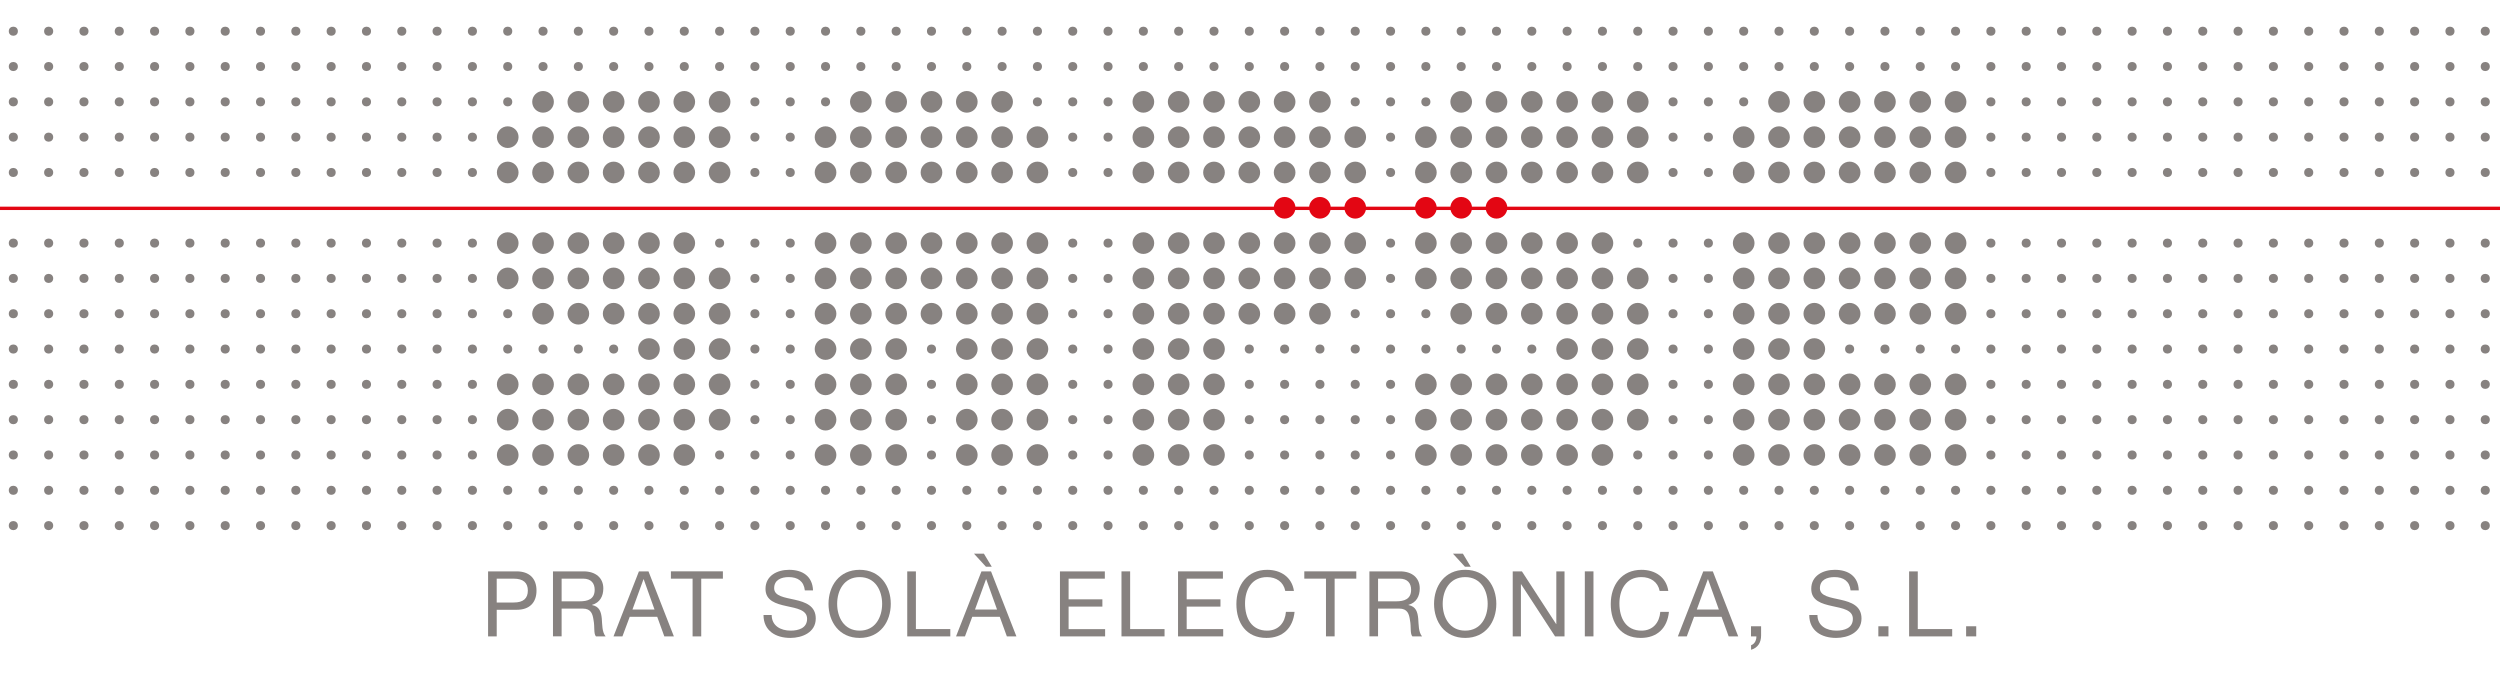 <?xml version="1.0" encoding="utf-8"?>
<!-- Generator: Adobe Illustrator 24.0.2, SVG Export Plug-In . SVG Version: 6.00 Build 0)  -->
<svg version="1.1" id="Capa_1" xmlns="http://www.w3.org/2000/svg" xmlns:xlink="http://www.w3.org/1999/xlink" x="0px" y="0px"
	 viewBox="0 0 1700.79 461.85" style="enable-background:new 0 0 1700.79 461.85;" xml:space="preserve">
<style type="text/css">
	.st0{fill:#878280;}
	.st1{fill:#E30613;}
	.st2{fill:none;stroke:#E30613;stroke-width:2.291;stroke-miterlimit:10;}
</style>
<circle class="st0" cx="9.07" cy="21.24" r="3.09"/>
<circle class="st0" cx="33.1" cy="21.24" r="3.09"/>
<circle class="st0" cx="57.12" cy="21.24" r="3.09"/>
<circle class="st0" cx="81.15" cy="21.24" r="3.09"/>
<circle class="st0" cx="105.17" cy="21.24" r="3.09"/>
<circle class="st0" cx="129.19" cy="21.24" r="3.09"/>
<circle class="st0" cx="153.22" cy="21.24" r="3.09"/>
<circle class="st0" cx="177.24" cy="21.24" r="3.09"/>
<circle class="st0" cx="201.27" cy="21.24" r="3.09"/>
<circle class="st0" cx="225.29" cy="21.24" r="3.09"/>
<circle class="st0" cx="249.32" cy="21.24" r="3.09"/>
<circle class="st0" cx="273.34" cy="21.24" r="3.09"/>
<circle class="st0" cx="297.36" cy="21.24" r="3.09"/>
<circle class="st0" cx="321.39" cy="21.24" r="3.09"/>
<circle class="st0" cx="345.41" cy="21.24" r="3.09"/>
<circle class="st0" cx="369.44" cy="21.24" r="3.09"/>
<circle class="st0" cx="393.46" cy="21.24" r="3.09"/>
<circle class="st0" cx="417.48" cy="21.24" r="3.09"/>
<circle class="st0" cx="441.51" cy="21.24" r="3.09"/>
<circle class="st0" cx="465.53" cy="21.24" r="3.09"/>
<circle class="st0" cx="489.56" cy="21.24" r="3.09"/>
<circle class="st0" cx="513.58" cy="21.24" r="3.09"/>
<circle class="st0" cx="537.61" cy="21.24" r="3.09"/>
<circle class="st0" cx="561.63" cy="21.24" r="3.09"/>
<circle class="st0" cx="585.65" cy="21.24" r="3.09"/>
<circle class="st0" cx="609.68" cy="21.24" r="3.09"/>
<circle class="st0" cx="633.7" cy="21.24" r="3.09"/>
<circle class="st0" cx="657.73" cy="21.24" r="3.09"/>
<circle class="st0" cx="681.75" cy="21.24" r="3.09"/>
<circle class="st0" cx="705.78" cy="21.24" r="3.09"/>
<circle class="st0" cx="729.8" cy="21.24" r="3.09"/>
<circle class="st0" cx="753.82" cy="21.24" r="3.09"/>
<circle class="st0" cx="777.85" cy="21.24" r="3.09"/>
<circle class="st0" cx="801.87" cy="21.24" r="3.09"/>
<circle class="st0" cx="825.9" cy="21.24" r="3.09"/>
<circle class="st0" cx="849.92" cy="21.24" r="3.09"/>
<circle class="st0" cx="873.95" cy="21.24" r="3.09"/>
<circle class="st0" cx="897.97" cy="21.24" r="3.09"/>
<circle class="st0" cx="921.99" cy="21.24" r="3.09"/>
<circle class="st0" cx="946.02" cy="21.24" r="3.09"/>
<circle class="st0" cx="970.04" cy="21.24" r="3.09"/>
<circle class="st0" cx="994.07" cy="21.24" r="3.09"/>
<circle class="st0" cx="1018.09" cy="21.24" r="3.09"/>
<circle class="st0" cx="1042.12" cy="21.24" r="3.09"/>
<circle class="st0" cx="1066.14" cy="21.24" r="3.09"/>
<circle class="st0" cx="1090.16" cy="21.24" r="3.09"/>
<circle class="st0" cx="1114.19" cy="21.24" r="3.09"/>
<circle class="st0" cx="1138.21" cy="21.24" r="3.09"/>
<circle class="st0" cx="1162.24" cy="21.24" r="3.09"/>
<circle class="st0" cx="1186.26" cy="21.24" r="3.09"/>
<circle class="st0" cx="1210.29" cy="21.24" r="3.09"/>
<circle class="st0" cx="1234.31" cy="21.24" r="3.09"/>
<circle class="st0" cx="1258.33" cy="21.24" r="3.09"/>
<circle class="st0" cx="1282.36" cy="21.24" r="3.09"/>
<circle class="st0" cx="1306.38" cy="21.24" r="3.09"/>
<circle class="st0" cx="1330.41" cy="21.24" r="3.09"/>
<circle class="st0" cx="1354.43" cy="21.24" r="3.09"/>
<circle class="st0" cx="1378.46" cy="21.24" r="3.09"/>
<circle class="st0" cx="1402.48" cy="21.24" r="3.09"/>
<circle class="st0" cx="1426.5" cy="21.24" r="3.09"/>
<circle class="st0" cx="1450.53" cy="21.24" r="3.09"/>
<circle class="st0" cx="1474.55" cy="21.24" r="3.09"/>
<circle class="st0" cx="1498.58" cy="21.24" r="3.09"/>
<circle class="st0" cx="1522.6" cy="21.24" r="3.09"/>
<circle class="st0" cx="1546.63" cy="21.24" r="3.09"/>
<circle class="st0" cx="1570.65" cy="21.24" r="3.09"/>
<circle class="st0" cx="1594.67" cy="21.24" r="3.09"/>
<circle class="st0" cx="1618.7" cy="21.24" r="3.09"/>
<circle class="st0" cx="1642.72" cy="21.24" r="3.09"/>
<circle class="st0" cx="1666.75" cy="21.24" r="3.09"/>
<circle class="st0" cx="1690.77" cy="21.24" r="3.09"/>
<circle class="st0" cx="9.07" cy="45.26" r="3.09"/>
<circle class="st0" cx="33.1" cy="45.26" r="3.09"/>
<circle class="st0" cx="57.12" cy="45.26" r="3.09"/>
<circle class="st0" cx="81.15" cy="45.26" r="3.09"/>
<circle class="st0" cx="105.17" cy="45.26" r="3.09"/>
<circle class="st0" cx="129.19" cy="45.26" r="3.09"/>
<circle class="st0" cx="153.22" cy="45.26" r="3.09"/>
<circle class="st0" cx="177.24" cy="45.26" r="3.09"/>
<circle class="st0" cx="201.27" cy="45.26" r="3.09"/>
<circle class="st0" cx="225.29" cy="45.26" r="3.09"/>
<circle class="st0" cx="249.32" cy="45.26" r="3.09"/>
<circle class="st0" cx="273.34" cy="45.26" r="3.09"/>
<circle class="st0" cx="297.36" cy="45.26" r="3.09"/>
<circle class="st0" cx="321.39" cy="45.26" r="3.09"/>
<circle class="st0" cx="345.41" cy="45.26" r="3.09"/>
<circle class="st0" cx="369.44" cy="45.26" r="3.09"/>
<circle class="st0" cx="393.46" cy="45.26" r="3.09"/>
<circle class="st0" cx="417.48" cy="45.26" r="3.09"/>
<circle class="st0" cx="441.51" cy="45.26" r="3.09"/>
<circle class="st0" cx="465.53" cy="45.26" r="3.09"/>
<circle class="st0" cx="489.56" cy="45.26" r="3.09"/>
<circle class="st0" cx="513.58" cy="45.26" r="3.09"/>
<circle class="st0" cx="537.61" cy="45.26" r="3.09"/>
<circle class="st0" cx="561.63" cy="45.26" r="3.09"/>
<circle class="st0" cx="585.65" cy="45.26" r="3.09"/>
<circle class="st0" cx="609.68" cy="45.26" r="3.09"/>
<circle class="st0" cx="633.7" cy="45.26" r="3.09"/>
<circle class="st0" cx="657.73" cy="45.26" r="3.09"/>
<circle class="st0" cx="681.75" cy="45.26" r="3.09"/>
<circle class="st0" cx="705.78" cy="45.26" r="3.09"/>
<circle class="st0" cx="729.8" cy="45.26" r="3.09"/>
<circle class="st0" cx="753.82" cy="45.26" r="3.09"/>
<circle class="st0" cx="777.85" cy="45.26" r="3.09"/>
<circle class="st0" cx="801.87" cy="45.26" r="3.09"/>
<circle class="st0" cx="825.9" cy="45.26" r="3.09"/>
<circle class="st0" cx="849.92" cy="45.26" r="3.09"/>
<circle class="st0" cx="873.95" cy="45.26" r="3.09"/>
<circle class="st0" cx="897.97" cy="45.26" r="3.09"/>
<circle class="st0" cx="921.99" cy="45.26" r="3.09"/>
<circle class="st0" cx="946.02" cy="45.26" r="3.09"/>
<circle class="st0" cx="970.04" cy="45.26" r="3.09"/>
<circle class="st0" cx="994.07" cy="45.26" r="3.09"/>
<circle class="st0" cx="1018.09" cy="45.26" r="3.09"/>
<circle class="st0" cx="1042.12" cy="45.26" r="3.09"/>
<circle class="st0" cx="1066.14" cy="45.26" r="3.09"/>
<circle class="st0" cx="1090.16" cy="45.26" r="3.09"/>
<circle class="st0" cx="1114.19" cy="45.26" r="3.09"/>
<circle class="st0" cx="1138.21" cy="45.26" r="3.09"/>
<circle class="st0" cx="1162.24" cy="45.26" r="3.09"/>
<circle class="st0" cx="1186.26" cy="45.26" r="3.09"/>
<circle class="st0" cx="1210.29" cy="45.26" r="3.09"/>
<circle class="st0" cx="1234.31" cy="45.26" r="3.09"/>
<circle class="st0" cx="1258.33" cy="45.26" r="3.09"/>
<circle class="st0" cx="1282.36" cy="45.26" r="3.09"/>
<circle class="st0" cx="1306.38" cy="45.26" r="3.09"/>
<circle class="st0" cx="1330.41" cy="45.26" r="3.09"/>
<circle class="st0" cx="1354.43" cy="45.26" r="3.09"/>
<circle class="st0" cx="1378.46" cy="45.26" r="3.09"/>
<circle class="st0" cx="1402.48" cy="45.26" r="3.09"/>
<circle class="st0" cx="1426.5" cy="45.26" r="3.09"/>
<circle class="st0" cx="1450.53" cy="45.26" r="3.09"/>
<circle class="st0" cx="1474.55" cy="45.26" r="3.09"/>
<circle class="st0" cx="1498.58" cy="45.26" r="3.09"/>
<circle class="st0" cx="1522.6" cy="45.26" r="3.09"/>
<circle class="st0" cx="1546.63" cy="45.26" r="3.09"/>
<circle class="st0" cx="1570.65" cy="45.26" r="3.09"/>
<circle class="st0" cx="1594.67" cy="45.26" r="3.09"/>
<circle class="st0" cx="1618.7" cy="45.26" r="3.09"/>
<circle class="st0" cx="1642.72" cy="45.26" r="3.09"/>
<circle class="st0" cx="1666.75" cy="45.26" r="3.09"/>
<circle class="st0" cx="1690.77" cy="45.26" r="3.09"/>
<circle class="st0" cx="9.07" cy="69.29" r="3.09"/>
<circle class="st0" cx="33.1" cy="69.29" r="3.09"/>
<circle class="st0" cx="57.12" cy="69.29" r="3.09"/>
<circle class="st0" cx="81.15" cy="69.29" r="3.09"/>
<circle class="st0" cx="105.17" cy="69.29" r="3.09"/>
<circle class="st0" cx="129.19" cy="69.29" r="3.09"/>
<circle class="st0" cx="153.22" cy="69.29" r="3.09"/>
<circle class="st0" cx="177.24" cy="69.29" r="3.09"/>
<circle class="st0" cx="201.27" cy="69.29" r="3.09"/>
<circle class="st0" cx="225.29" cy="69.29" r="3.09"/>
<circle class="st0" cx="249.32" cy="69.29" r="3.09"/>
<circle class="st0" cx="273.34" cy="69.29" r="3.09"/>
<circle class="st0" cx="297.36" cy="69.29" r="3.09"/>
<circle class="st0" cx="321.39" cy="69.29" r="3.09"/>
<circle class="st0" cx="345.41" cy="69.29" r="3.09"/>
<circle class="st0" cx="369.44" cy="69.29" r="7.37"/>
<circle class="st0" cx="393.46" cy="69.29" r="7.37"/>
<circle class="st0" cx="417.48" cy="69.29" r="7.37"/>
<circle class="st0" cx="441.51" cy="69.29" r="7.37"/>
<circle class="st0" cx="465.53" cy="69.29" r="7.37"/>
<circle class="st0" cx="489.56" cy="69.29" r="7.37"/>
<circle class="st0" cx="513.58" cy="69.29" r="3.09"/>
<circle class="st0" cx="537.61" cy="69.29" r="3.09"/>
<circle class="st0" cx="561.63" cy="69.29" r="3.09"/>
<circle class="st0" cx="705.78" cy="69.29" r="3.09"/>
<circle class="st0" cx="729.8" cy="69.29" r="3.09"/>
<circle class="st0" cx="753.82" cy="69.29" r="3.09"/>
<circle class="st0" cx="921.99" cy="69.29" r="3.09"/>
<circle class="st0" cx="946.02" cy="69.29" r="3.09"/>
<circle class="st0" cx="970.04" cy="69.29" r="3.09"/>
<circle class="st0" cx="1138.21" cy="69.29" r="3.09"/>
<circle class="st0" cx="1162.24" cy="69.29" r="3.09"/>
<circle class="st0" cx="1186.26" cy="69.29" r="3.09"/>
<circle class="st0" cx="1354.43" cy="69.29" r="3.09"/>
<circle class="st0" cx="1378.46" cy="69.29" r="3.09"/>
<circle class="st0" cx="1402.48" cy="69.29" r="3.09"/>
<circle class="st0" cx="1426.5" cy="69.29" r="3.09"/>
<circle class="st0" cx="1450.53" cy="69.29" r="3.09"/>
<circle class="st0" cx="1474.55" cy="69.29" r="3.09"/>
<circle class="st0" cx="1498.58" cy="69.29" r="3.09"/>
<circle class="st0" cx="1522.6" cy="69.29" r="3.09"/>
<circle class="st0" cx="1546.63" cy="69.29" r="3.09"/>
<circle class="st0" cx="1570.65" cy="69.29" r="3.09"/>
<circle class="st0" cx="1594.67" cy="69.29" r="3.09"/>
<circle class="st0" cx="1618.7" cy="69.29" r="3.09"/>
<circle class="st0" cx="1642.72" cy="69.29" r="3.09"/>
<circle class="st0" cx="1666.75" cy="69.29" r="3.09"/>
<circle class="st0" cx="1690.77" cy="69.29" r="3.09"/>
<circle class="st0" cx="9.07" cy="93.31" r="3.09"/>
<circle class="st0" cx="33.1" cy="93.31" r="3.09"/>
<circle class="st0" cx="57.12" cy="93.31" r="3.09"/>
<circle class="st0" cx="81.15" cy="93.31" r="3.09"/>
<circle class="st0" cx="105.17" cy="93.31" r="3.09"/>
<circle class="st0" cx="129.19" cy="93.31" r="3.09"/>
<circle class="st0" cx="153.22" cy="93.31" r="3.09"/>
<circle class="st0" cx="177.24" cy="93.31" r="3.09"/>
<circle class="st0" cx="201.27" cy="93.31" r="3.09"/>
<circle class="st0" cx="225.29" cy="93.31" r="3.09"/>
<circle class="st0" cx="249.32" cy="93.31" r="3.09"/>
<circle class="st0" cx="273.34" cy="93.31" r="3.09"/>
<circle class="st0" cx="297.36" cy="93.31" r="3.09"/>
<circle class="st0" cx="321.39" cy="93.31" r="3.09"/>
<circle class="st0" cx="345.41" cy="93.31" r="7.37"/>
<circle class="st0" cx="369.44" cy="93.31" r="7.37"/>
<circle class="st0" cx="393.46" cy="93.31" r="7.37"/>
<circle class="st0" cx="417.48" cy="93.31" r="7.37"/>
<circle class="st0" cx="441.51" cy="93.31" r="7.37"/>
<circle class="st0" cx="465.53" cy="93.31" r="7.37"/>
<circle class="st0" cx="489.56" cy="93.31" r="7.37"/>
<circle class="st0" cx="345.41" cy="117.34" r="7.37"/>
<circle class="st0" cx="369.44" cy="117.34" r="7.37"/>
<circle class="st0" cx="393.46" cy="117.34" r="7.37"/>
<circle class="st0" cx="417.48" cy="117.34" r="7.37"/>
<circle class="st0" cx="441.51" cy="117.34" r="7.37"/>
<circle class="st0" cx="465.53" cy="117.34" r="7.37"/>
<circle class="st0" cx="489.56" cy="117.34" r="7.37"/>
<circle class="st0" cx="585.65" cy="69.29" r="7.37"/>
<circle class="st0" cx="609.68" cy="69.29" r="7.37"/>
<circle class="st0" cx="633.7" cy="69.29" r="7.37"/>
<circle class="st0" cx="657.73" cy="69.29" r="7.37"/>
<circle class="st0" cx="681.75" cy="69.29" r="7.37"/>
<circle class="st0" cx="561.63" cy="93.31" r="7.37"/>
<circle class="st0" cx="585.65" cy="93.31" r="7.37"/>
<circle class="st0" cx="609.68" cy="93.31" r="7.37"/>
<circle class="st0" cx="633.7" cy="93.31" r="7.37"/>
<circle class="st0" cx="657.73" cy="93.31" r="7.37"/>
<circle class="st0" cx="681.75" cy="93.31" r="7.37"/>
<circle class="st0" cx="705.78" cy="93.31" r="7.37"/>
<circle class="st0" cx="561.63" cy="117.34" r="7.37"/>
<circle class="st0" cx="585.65" cy="117.34" r="7.37"/>
<circle class="st0" cx="609.68" cy="117.34" r="7.37"/>
<circle class="st0" cx="633.7" cy="117.34" r="7.37"/>
<circle class="st0" cx="657.73" cy="117.34" r="7.37"/>
<circle class="st0" cx="681.75" cy="117.34" r="7.37"/>
<circle class="st0" cx="705.78" cy="117.34" r="7.37"/>
<circle class="st0" cx="777.85" cy="93.31" r="7.37"/>
<circle class="st0" cx="801.87" cy="93.31" r="7.37"/>
<circle class="st0" cx="825.9" cy="93.31" r="7.37"/>
<circle class="st0" cx="849.92" cy="93.31" r="7.37"/>
<circle class="st0" cx="873.95" cy="93.31" r="7.37"/>
<circle class="st0" cx="897.97" cy="93.31" r="7.37"/>
<circle class="st0" cx="777.85" cy="69.29" r="7.37"/>
<circle class="st0" cx="801.87" cy="69.29" r="7.37"/>
<circle class="st0" cx="825.9" cy="69.29" r="7.37"/>
<circle class="st0" cx="849.92" cy="69.29" r="7.37"/>
<circle class="st0" cx="873.95" cy="69.29" r="7.37"/>
<circle class="st0" cx="897.97" cy="69.29" r="7.37"/>
<circle class="st0" cx="921.99" cy="93.31" r="7.37"/>
<circle class="st0" cx="777.85" cy="117.34" r="7.37"/>
<circle class="st0" cx="801.87" cy="117.34" r="7.37"/>
<circle class="st0" cx="825.9" cy="117.34" r="7.37"/>
<circle class="st0" cx="849.92" cy="117.34" r="7.37"/>
<circle class="st0" cx="873.95" cy="117.34" r="7.37"/>
<circle class="st0" cx="897.97" cy="117.34" r="7.37"/>
<circle class="st0" cx="921.99" cy="117.34" r="7.37"/>
<circle class="st0" cx="345.41" cy="165.39" r="7.37"/>
<circle class="st0" cx="369.44" cy="165.39" r="7.37"/>
<circle class="st0" cx="393.46" cy="165.39" r="7.37"/>
<circle class="st0" cx="417.48" cy="165.39" r="7.37"/>
<circle class="st0" cx="441.51" cy="165.39" r="7.37"/>
<circle class="st0" cx="465.53" cy="165.39" r="7.37"/>
<circle class="st0" cx="345.41" cy="189.41" r="7.37"/>
<circle class="st0" cx="369.44" cy="189.41" r="7.37"/>
<circle class="st0" cx="393.46" cy="189.41" r="7.37"/>
<circle class="st0" cx="417.48" cy="189.41" r="7.37"/>
<circle class="st0" cx="441.51" cy="189.41" r="7.37"/>
<circle class="st0" cx="465.53" cy="189.41" r="7.37"/>
<circle class="st0" cx="489.56" cy="189.41" r="7.37"/>
<circle class="st0" cx="345.41" cy="261.48" r="7.37"/>
<circle class="st0" cx="369.44" cy="261.48" r="7.37"/>
<circle class="st0" cx="393.46" cy="261.48" r="7.37"/>
<circle class="st0" cx="417.48" cy="261.48" r="7.37"/>
<circle class="st0" cx="441.51" cy="261.48" r="7.37"/>
<circle class="st0" cx="465.53" cy="261.48" r="7.37"/>
<circle class="st0" cx="489.56" cy="261.48" r="7.37"/>
<circle class="st0" cx="345.41" cy="285.51" r="7.37"/>
<circle class="st0" cx="369.44" cy="285.51" r="7.37"/>
<circle class="st0" cx="393.46" cy="285.51" r="7.37"/>
<circle class="st0" cx="417.48" cy="285.51" r="7.37"/>
<circle class="st0" cx="441.51" cy="285.51" r="7.37"/>
<circle class="st0" cx="465.53" cy="285.51" r="7.37"/>
<circle class="st0" cx="489.56" cy="285.51" r="7.37"/>
<circle class="st0" cx="345.41" cy="309.53" r="7.37"/>
<circle class="st0" cx="369.44" cy="309.53" r="7.37"/>
<circle class="st0" cx="393.46" cy="309.53" r="7.37"/>
<circle class="st0" cx="417.48" cy="309.53" r="7.37"/>
<circle class="st0" cx="441.51" cy="309.53" r="7.37"/>
<circle class="st0" cx="465.53" cy="309.53" r="7.37"/>
<circle class="st0" cx="369.44" cy="213.43" r="7.37"/>
<circle class="st0" cx="393.46" cy="213.43" r="7.37"/>
<circle class="st0" cx="417.48" cy="213.43" r="7.37"/>
<circle class="st0" cx="441.51" cy="213.43" r="7.37"/>
<circle class="st0" cx="465.53" cy="213.43" r="7.37"/>
<circle class="st0" cx="489.56" cy="213.43" r="7.37"/>
<circle class="st0" cx="561.63" cy="165.39" r="7.37"/>
<circle class="st0" cx="585.65" cy="165.39" r="7.37"/>
<circle class="st0" cx="609.68" cy="165.39" r="7.37"/>
<circle class="st0" cx="633.7" cy="165.39" r="7.37"/>
<circle class="st0" cx="657.73" cy="165.39" r="7.37"/>
<circle class="st0" cx="681.75" cy="165.39" r="7.37"/>
<circle class="st0" cx="705.78" cy="165.39" r="7.37"/>
<circle class="st0" cx="561.63" cy="189.41" r="7.37"/>
<circle class="st0" cx="585.65" cy="189.41" r="7.37"/>
<circle class="st0" cx="609.68" cy="189.41" r="7.37"/>
<circle class="st0" cx="633.7" cy="189.41" r="7.37"/>
<circle class="st0" cx="657.73" cy="189.41" r="7.37"/>
<circle class="st0" cx="681.75" cy="189.41" r="7.37"/>
<circle class="st0" cx="705.78" cy="189.41" r="7.37"/>
<circle class="st0" cx="585.65" cy="213.43" r="7.37"/>
<circle class="st0" cx="561.63" cy="213.43" r="7.37"/>
<circle class="st0" cx="609.68" cy="213.43" r="7.37"/>
<circle class="st0" cx="633.7" cy="213.43" r="7.37"/>
<circle class="st0" cx="657.73" cy="213.43" r="7.37"/>
<circle class="st0" cx="681.75" cy="213.43" r="7.37"/>
<circle class="st0" cx="777.85" cy="165.39" r="7.37"/>
<circle class="st0" cx="801.87" cy="165.39" r="7.37"/>
<circle class="st0" cx="825.9" cy="165.39" r="7.37"/>
<circle class="st0" cx="849.92" cy="165.39" r="7.37"/>
<circle class="st0" cx="873.95" cy="165.39" r="7.37"/>
<circle class="st0" cx="897.97" cy="165.39" r="7.37"/>
<circle class="st0" cx="921.99" cy="165.39" r="7.37"/>
<circle class="st0" cx="777.85" cy="189.41" r="7.37"/>
<circle class="st0" cx="801.87" cy="189.41" r="7.37"/>
<circle class="st0" cx="825.9" cy="189.41" r="7.37"/>
<circle class="st0" cx="849.92" cy="189.41" r="7.37"/>
<circle class="st0" cx="873.95" cy="189.41" r="7.37"/>
<circle class="st0" cx="897.97" cy="189.41" r="7.37"/>
<circle class="st0" cx="921.99" cy="189.41" r="7.37"/>
<circle class="st0" cx="801.87" cy="213.43" r="7.37"/>
<circle class="st0" cx="777.85" cy="213.43" r="7.37"/>
<circle class="st0" cx="825.9" cy="213.43" r="7.37"/>
<circle class="st0" cx="849.92" cy="213.43" r="7.37"/>
<circle class="st0" cx="873.95" cy="213.43" r="7.37"/>
<circle class="st0" cx="897.97" cy="213.43" r="7.37"/>
<circle class="st0" cx="705.78" cy="213.43" r="7.37"/>
<circle class="st0" cx="585.65" cy="237.46" r="7.37"/>
<circle class="st0" cx="561.63" cy="237.46" r="7.37"/>
<circle class="st0" cx="609.68" cy="237.46" r="7.37"/>
<circle class="st0" cx="657.73" cy="237.46" r="7.37"/>
<circle class="st0" cx="681.75" cy="237.46" r="7.37"/>
<circle class="st0" cx="705.78" cy="237.46" r="7.37"/>
<circle class="st0" cx="585.65" cy="261.48" r="7.37"/>
<circle class="st0" cx="561.63" cy="261.48" r="7.37"/>
<circle class="st0" cx="609.68" cy="261.48" r="7.37"/>
<circle class="st0" cx="657.73" cy="261.48" r="7.37"/>
<circle class="st0" cx="681.75" cy="261.48" r="7.37"/>
<circle class="st0" cx="705.78" cy="261.48" r="7.37"/>
<circle class="st0" cx="585.65" cy="285.51" r="7.37"/>
<circle class="st0" cx="561.63" cy="285.51" r="7.37"/>
<circle class="st0" cx="609.68" cy="285.51" r="7.37"/>
<circle class="st0" cx="657.73" cy="285.51" r="7.37"/>
<circle class="st0" cx="681.75" cy="285.51" r="7.37"/>
<circle class="st0" cx="705.78" cy="285.51" r="7.37"/>
<circle class="st0" cx="585.65" cy="309.53" r="7.37"/>
<circle class="st0" cx="561.63" cy="309.53" r="7.37"/>
<circle class="st0" cx="609.68" cy="309.53" r="7.37"/>
<circle class="st0" cx="801.87" cy="237.46" r="7.37"/>
<circle class="st0" cx="777.85" cy="237.46" r="7.37"/>
<circle class="st0" cx="825.9" cy="237.46" r="7.37"/>
<circle class="st0" cx="801.87" cy="261.48" r="7.37"/>
<circle class="st0" cx="777.85" cy="261.48" r="7.37"/>
<circle class="st0" cx="825.9" cy="261.48" r="7.37"/>
<circle class="st0" cx="801.87" cy="285.51" r="7.37"/>
<circle class="st0" cx="777.85" cy="285.51" r="7.37"/>
<circle class="st0" cx="825.9" cy="285.51" r="7.37"/>
<circle class="st0" cx="801.87" cy="309.53" r="7.37"/>
<circle class="st0" cx="777.85" cy="309.53" r="7.37"/>
<circle class="st0" cx="825.9" cy="309.53" r="7.37"/>
<circle class="st0" cx="657.73" cy="309.53" r="7.37"/>
<circle class="st0" cx="681.75" cy="309.53" r="7.37"/>
<circle class="st0" cx="705.78" cy="309.53" r="7.37"/>
<circle class="st0" cx="441.51" cy="237.46" r="7.37"/>
<circle class="st0" cx="465.53" cy="237.46" r="7.37"/>
<circle class="st0" cx="489.56" cy="237.46" r="7.37"/>
<circle class="st0" cx="994.07" cy="69.29" r="7.37"/>
<circle class="st0" cx="1018.09" cy="69.29" r="7.37"/>
<circle class="st0" cx="1042.12" cy="69.29" r="7.37"/>
<circle class="st0" cx="1066.14" cy="69.29" r="7.37"/>
<circle class="st0" cx="1090.16" cy="69.29" r="7.37"/>
<circle class="st0" cx="1114.19" cy="69.29" r="7.37"/>
<circle class="st0" cx="970.04" cy="93.31" r="7.37"/>
<circle class="st0" cx="994.07" cy="93.31" r="7.37"/>
<circle class="st0" cx="1018.09" cy="93.31" r="7.37"/>
<circle class="st0" cx="1042.12" cy="93.31" r="7.37"/>
<circle class="st0" cx="1066.14" cy="93.31" r="7.37"/>
<circle class="st0" cx="1090.16" cy="93.31" r="7.37"/>
<circle class="st0" cx="1114.19" cy="93.31" r="7.37"/>
<circle class="st0" cx="970.04" cy="117.34" r="7.37"/>
<circle class="st0" cx="994.07" cy="117.34" r="7.37"/>
<circle class="st0" cx="1018.09" cy="117.34" r="7.37"/>
<circle class="st1" cx="873.95" cy="141.36" r="7.37"/>
<circle class="st1" cx="897.97" cy="141.36" r="7.37"/>
<circle class="st1" cx="921.99" cy="141.36" r="7.37"/>
<circle class="st1" cx="970.04" cy="141.36" r="7.37"/>
<circle class="st1" cx="994.07" cy="141.36" r="7.37"/>
<circle class="st1" cx="1018.09" cy="141.36" r="7.37"/>
<circle class="st0" cx="1042.12" cy="117.34" r="7.37"/>
<circle class="st0" cx="1066.14" cy="117.34" r="7.37"/>
<circle class="st0" cx="1090.16" cy="117.34" r="7.37"/>
<circle class="st0" cx="1114.19" cy="117.34" r="7.37"/>
<circle class="st0" cx="1210.29" cy="69.29" r="7.37"/>
<circle class="st0" cx="1234.31" cy="69.29" r="7.37"/>
<circle class="st0" cx="1258.33" cy="69.29" r="7.37"/>
<circle class="st0" cx="1282.36" cy="69.29" r="7.37"/>
<circle class="st0" cx="1306.38" cy="69.29" r="7.37"/>
<circle class="st0" cx="1330.41" cy="69.29" r="7.37"/>
<circle class="st0" cx="1186.26" cy="93.31" r="7.37"/>
<circle class="st0" cx="1210.29" cy="93.31" r="7.37"/>
<circle class="st0" cx="1234.31" cy="93.31" r="7.37"/>
<circle class="st0" cx="1258.33" cy="93.31" r="7.37"/>
<circle class="st0" cx="1282.36" cy="93.31" r="7.37"/>
<circle class="st0" cx="1306.38" cy="93.31" r="7.37"/>
<circle class="st0" cx="1330.41" cy="93.31" r="7.37"/>
<circle class="st0" cx="1186.26" cy="117.34" r="7.37"/>
<circle class="st0" cx="1210.29" cy="117.34" r="7.37"/>
<circle class="st0" cx="1234.31" cy="117.34" r="7.37"/>
<circle class="st0" cx="1258.33" cy="117.34" r="7.37"/>
<circle class="st0" cx="1282.36" cy="117.34" r="7.37"/>
<circle class="st0" cx="1306.38" cy="117.34" r="7.37"/>
<circle class="st0" cx="1330.41" cy="117.34" r="7.37"/>
<circle class="st0" cx="1210.29" cy="165.39" r="7.37"/>
<circle class="st0" cx="1186.26" cy="165.39" r="7.37"/>
<circle class="st0" cx="1234.31" cy="165.39" r="7.37"/>
<circle class="st0" cx="1258.33" cy="165.39" r="7.37"/>
<circle class="st0" cx="1282.36" cy="165.39" r="7.37"/>
<circle class="st0" cx="1306.38" cy="165.39" r="7.37"/>
<circle class="st0" cx="1330.41" cy="165.39" r="7.37"/>
<circle class="st0" cx="1186.26" cy="189.41" r="7.37"/>
<circle class="st0" cx="1210.29" cy="189.41" r="7.37"/>
<circle class="st0" cx="1234.31" cy="189.41" r="7.37"/>
<circle class="st0" cx="1258.33" cy="189.41" r="7.37"/>
<circle class="st0" cx="1282.36" cy="189.41" r="7.37"/>
<circle class="st0" cx="1306.38" cy="189.41" r="7.37"/>
<circle class="st0" cx="1330.41" cy="189.41" r="7.37"/>
<circle class="st0" cx="1186.26" cy="213.43" r="7.37"/>
<circle class="st0" cx="1210.29" cy="213.43" r="7.37"/>
<circle class="st0" cx="1234.31" cy="213.43" r="7.37"/>
<circle class="st0" cx="1186.26" cy="237.46" r="7.37"/>
<circle class="st0" cx="1210.29" cy="237.46" r="7.37"/>
<circle class="st0" cx="1234.31" cy="237.46" r="7.37"/>
<circle class="st0" cx="1258.33" cy="213.43" r="7.37"/>
<circle class="st0" cx="1282.36" cy="213.43" r="7.37"/>
<circle class="st0" cx="1306.38" cy="213.43" r="7.37"/>
<circle class="st0" cx="1330.41" cy="213.43" r="7.37"/>
<circle class="st0" cx="1210.29" cy="261.48" r="7.37"/>
<circle class="st0" cx="1186.26" cy="261.48" r="7.37"/>
<circle class="st0" cx="1234.31" cy="261.48" r="7.37"/>
<circle class="st0" cx="1258.33" cy="261.48" r="7.37"/>
<circle class="st0" cx="1282.36" cy="261.48" r="7.37"/>
<circle class="st0" cx="1306.38" cy="261.48" r="7.37"/>
<circle class="st0" cx="1330.41" cy="261.48" r="7.37"/>
<circle class="st0" cx="1186.26" cy="285.51" r="7.37"/>
<circle class="st0" cx="1210.29" cy="285.51" r="7.37"/>
<circle class="st0" cx="1234.31" cy="285.51" r="7.37"/>
<circle class="st0" cx="1258.33" cy="285.51" r="7.37"/>
<circle class="st0" cx="1282.36" cy="285.51" r="7.37"/>
<circle class="st0" cx="1306.38" cy="285.51" r="7.37"/>
<circle class="st0" cx="1330.41" cy="285.51" r="7.37"/>
<circle class="st0" cx="1186.26" cy="309.53" r="7.37"/>
<circle class="st0" cx="1210.29" cy="309.53" r="7.37"/>
<circle class="st0" cx="1234.31" cy="309.53" r="7.37"/>
<circle class="st0" cx="1258.33" cy="309.53" r="7.37"/>
<circle class="st0" cx="1282.36" cy="309.53" r="7.37"/>
<circle class="st0" cx="1306.38" cy="309.53" r="7.37"/>
<circle class="st0" cx="1330.41" cy="309.53" r="7.37"/>
<circle class="st0" cx="970.04" cy="165.39" r="7.37"/>
<circle class="st0" cx="994.07" cy="165.39" r="7.37"/>
<circle class="st0" cx="1018.09" cy="165.39" r="7.37"/>
<circle class="st0" cx="1042.12" cy="165.39" r="7.37"/>
<circle class="st0" cx="1066.14" cy="165.39" r="7.37"/>
<circle class="st0" cx="1090.16" cy="165.39" r="7.37"/>
<circle class="st0" cx="970.04" cy="189.41" r="7.37"/>
<circle class="st0" cx="994.07" cy="189.41" r="7.37"/>
<circle class="st0" cx="1018.09" cy="189.41" r="7.37"/>
<circle class="st0" cx="1042.12" cy="189.41" r="7.37"/>
<circle class="st0" cx="1066.14" cy="189.41" r="7.37"/>
<circle class="st0" cx="1090.16" cy="189.41" r="7.37"/>
<circle class="st0" cx="1114.19" cy="189.41" r="7.37"/>
<circle class="st0" cx="970.04" cy="261.48" r="7.37"/>
<circle class="st0" cx="994.07" cy="261.48" r="7.37"/>
<circle class="st0" cx="1018.09" cy="261.48" r="7.37"/>
<circle class="st0" cx="1042.12" cy="261.48" r="7.37"/>
<circle class="st0" cx="1066.14" cy="261.48" r="7.37"/>
<circle class="st0" cx="1090.16" cy="261.48" r="7.37"/>
<circle class="st0" cx="1114.19" cy="261.48" r="7.37"/>
<circle class="st0" cx="970.04" cy="285.51" r="7.37"/>
<circle class="st0" cx="994.07" cy="285.51" r="7.37"/>
<circle class="st0" cx="1018.09" cy="285.51" r="7.37"/>
<circle class="st0" cx="1042.12" cy="285.51" r="7.37"/>
<circle class="st0" cx="1066.14" cy="285.51" r="7.37"/>
<circle class="st0" cx="1090.16" cy="285.51" r="7.37"/>
<circle class="st0" cx="1114.19" cy="285.51" r="7.37"/>
<circle class="st0" cx="970.04" cy="309.53" r="7.37"/>
<circle class="st0" cx="994.07" cy="309.53" r="7.37"/>
<circle class="st0" cx="1018.09" cy="309.53" r="7.37"/>
<circle class="st0" cx="1042.12" cy="309.53" r="7.37"/>
<circle class="st0" cx="1066.14" cy="309.53" r="7.37"/>
<circle class="st0" cx="1090.16" cy="309.53" r="7.37"/>
<circle class="st0" cx="994.07" cy="213.43" r="7.37"/>
<circle class="st0" cx="1018.09" cy="213.43" r="7.37"/>
<circle class="st0" cx="1042.12" cy="213.43" r="7.37"/>
<circle class="st0" cx="1066.14" cy="213.43" r="7.37"/>
<circle class="st0" cx="1090.16" cy="213.43" r="7.37"/>
<circle class="st0" cx="1114.19" cy="213.43" r="7.37"/>
<circle class="st0" cx="1066.14" cy="237.46" r="7.37"/>
<circle class="st0" cx="1090.16" cy="237.46" r="7.37"/>
<circle class="st0" cx="1114.19" cy="237.46" r="7.37"/>
<circle class="st0" cx="513.58" cy="93.31" r="3.09"/>
<circle class="st0" cx="537.61" cy="93.31" r="3.09"/>
<circle class="st0" cx="729.8" cy="93.31" r="3.09"/>
<circle class="st0" cx="753.82" cy="93.31" r="3.09"/>
<circle class="st0" cx="946.02" cy="93.31" r="3.09"/>
<circle class="st0" cx="1138.21" cy="93.31" r="3.09"/>
<circle class="st0" cx="1162.24" cy="93.31" r="3.09"/>
<circle class="st0" cx="1354.43" cy="93.31" r="3.09"/>
<circle class="st0" cx="1378.46" cy="93.31" r="3.09"/>
<circle class="st0" cx="1402.48" cy="93.31" r="3.09"/>
<circle class="st0" cx="1426.5" cy="93.31" r="3.09"/>
<circle class="st0" cx="1450.53" cy="93.31" r="3.09"/>
<circle class="st0" cx="1474.55" cy="93.31" r="3.09"/>
<circle class="st0" cx="1498.58" cy="93.31" r="3.09"/>
<circle class="st0" cx="1522.6" cy="93.31" r="3.09"/>
<circle class="st0" cx="1546.63" cy="93.31" r="3.09"/>
<circle class="st0" cx="1570.65" cy="93.31" r="3.09"/>
<circle class="st0" cx="1594.67" cy="93.31" r="3.09"/>
<circle class="st0" cx="1618.7" cy="93.31" r="3.09"/>
<circle class="st0" cx="1642.72" cy="93.31" r="3.09"/>
<circle class="st0" cx="1666.75" cy="93.31" r="3.09"/>
<circle class="st0" cx="1690.77" cy="93.31" r="3.09"/>
<circle class="st0" cx="9.07" cy="117.34" r="3.09"/>
<circle class="st0" cx="33.1" cy="117.34" r="3.09"/>
<circle class="st0" cx="57.12" cy="117.34" r="3.09"/>
<circle class="st0" cx="81.15" cy="117.34" r="3.09"/>
<circle class="st0" cx="105.17" cy="117.34" r="3.09"/>
<circle class="st0" cx="129.19" cy="117.34" r="3.09"/>
<circle class="st0" cx="153.22" cy="117.34" r="3.09"/>
<circle class="st0" cx="177.24" cy="117.34" r="3.09"/>
<circle class="st0" cx="201.27" cy="117.34" r="3.09"/>
<circle class="st0" cx="225.29" cy="117.34" r="3.09"/>
<circle class="st0" cx="249.32" cy="117.34" r="3.09"/>
<circle class="st0" cx="273.34" cy="117.34" r="3.09"/>
<circle class="st0" cx="297.36" cy="117.34" r="3.09"/>
<circle class="st0" cx="321.39" cy="117.34" r="3.09"/>
<circle class="st0" cx="513.58" cy="117.34" r="3.09"/>
<circle class="st0" cx="537.61" cy="117.34" r="3.09"/>
<circle class="st0" cx="729.8" cy="117.34" r="3.09"/>
<circle class="st0" cx="753.82" cy="117.34" r="3.09"/>
<circle class="st0" cx="946.02" cy="117.34" r="3.09"/>
<circle class="st0" cx="1138.21" cy="117.34" r="3.09"/>
<circle class="st0" cx="1162.24" cy="117.34" r="3.09"/>
<circle class="st0" cx="1354.43" cy="117.34" r="3.09"/>
<circle class="st0" cx="1378.46" cy="117.34" r="3.09"/>
<circle class="st0" cx="1402.48" cy="117.34" r="3.09"/>
<circle class="st0" cx="1426.5" cy="117.34" r="3.09"/>
<circle class="st0" cx="1450.53" cy="117.34" r="3.09"/>
<circle class="st0" cx="1474.55" cy="117.34" r="3.09"/>
<circle class="st0" cx="1498.58" cy="117.34" r="3.09"/>
<circle class="st0" cx="1522.6" cy="117.34" r="3.09"/>
<circle class="st0" cx="1546.63" cy="117.34" r="3.09"/>
<circle class="st0" cx="1570.65" cy="117.34" r="3.09"/>
<circle class="st0" cx="1594.67" cy="117.34" r="3.09"/>
<circle class="st0" cx="1618.7" cy="117.34" r="3.09"/>
<circle class="st0" cx="1642.72" cy="117.34" r="3.09"/>
<circle class="st0" cx="1666.75" cy="117.34" r="3.09"/>
<circle class="st0" cx="1690.77" cy="117.34" r="3.09"/>
<circle class="st0" cx="9.07" cy="165.39" r="3.09"/>
<circle class="st0" cx="33.1" cy="165.39" r="3.09"/>
<circle class="st0" cx="57.12" cy="165.39" r="3.09"/>
<circle class="st0" cx="81.15" cy="165.39" r="3.09"/>
<circle class="st0" cx="105.17" cy="165.39" r="3.09"/>
<circle class="st0" cx="129.19" cy="165.39" r="3.09"/>
<circle class="st0" cx="153.22" cy="165.39" r="3.09"/>
<circle class="st0" cx="177.24" cy="165.39" r="3.09"/>
<circle class="st0" cx="201.27" cy="165.39" r="3.09"/>
<circle class="st0" cx="225.29" cy="165.39" r="3.09"/>
<circle class="st0" cx="249.32" cy="165.39" r="3.09"/>
<circle class="st0" cx="273.34" cy="165.39" r="3.09"/>
<circle class="st0" cx="297.36" cy="165.39" r="3.09"/>
<circle class="st0" cx="321.39" cy="165.39" r="3.09"/>
<circle class="st0" cx="489.56" cy="165.39" r="3.09"/>
<circle class="st0" cx="513.58" cy="165.39" r="3.09"/>
<circle class="st0" cx="537.61" cy="165.39" r="3.09"/>
<circle class="st0" cx="729.8" cy="165.39" r="3.09"/>
<circle class="st0" cx="753.82" cy="165.39" r="3.09"/>
<circle class="st0" cx="946.02" cy="165.39" r="3.09"/>
<circle class="st0" cx="1114.19" cy="165.39" r="3.09"/>
<circle class="st0" cx="1138.21" cy="165.39" r="3.09"/>
<circle class="st0" cx="1162.24" cy="165.39" r="3.09"/>
<circle class="st0" cx="1354.43" cy="165.39" r="3.09"/>
<circle class="st0" cx="1378.46" cy="165.39" r="3.09"/>
<circle class="st0" cx="1402.48" cy="165.39" r="3.09"/>
<circle class="st0" cx="1426.5" cy="165.39" r="3.09"/>
<circle class="st0" cx="1450.53" cy="165.39" r="3.09"/>
<circle class="st0" cx="1474.55" cy="165.39" r="3.09"/>
<circle class="st0" cx="1498.58" cy="165.39" r="3.09"/>
<circle class="st0" cx="1522.6" cy="165.39" r="3.09"/>
<circle class="st0" cx="1546.63" cy="165.39" r="3.09"/>
<circle class="st0" cx="1570.65" cy="165.39" r="3.09"/>
<circle class="st0" cx="1594.67" cy="165.39" r="3.09"/>
<circle class="st0" cx="1618.7" cy="165.39" r="3.09"/>
<circle class="st0" cx="1642.72" cy="165.39" r="3.09"/>
<circle class="st0" cx="1666.75" cy="165.39" r="3.09"/>
<circle class="st0" cx="1690.77" cy="165.39" r="3.09"/>
<circle class="st0" cx="9.07" cy="189.41" r="3.09"/>
<circle class="st0" cx="33.1" cy="189.41" r="3.09"/>
<circle class="st0" cx="57.12" cy="189.41" r="3.09"/>
<circle class="st0" cx="81.15" cy="189.41" r="3.09"/>
<circle class="st0" cx="105.17" cy="189.41" r="3.09"/>
<circle class="st0" cx="129.19" cy="189.41" r="3.09"/>
<circle class="st0" cx="153.22" cy="189.41" r="3.09"/>
<circle class="st0" cx="177.24" cy="189.41" r="3.09"/>
<circle class="st0" cx="201.27" cy="189.41" r="3.09"/>
<circle class="st0" cx="225.29" cy="189.41" r="3.09"/>
<circle class="st0" cx="249.32" cy="189.41" r="3.09"/>
<circle class="st0" cx="273.34" cy="189.41" r="3.09"/>
<circle class="st0" cx="297.36" cy="189.41" r="3.09"/>
<circle class="st0" cx="321.39" cy="189.41" r="3.09"/>
<circle class="st0" cx="513.58" cy="189.41" r="3.09"/>
<circle class="st0" cx="537.61" cy="189.41" r="3.09"/>
<circle class="st0" cx="729.8" cy="189.41" r="3.09"/>
<circle class="st0" cx="753.82" cy="189.41" r="3.09"/>
<circle class="st0" cx="946.02" cy="189.41" r="3.09"/>
<circle class="st0" cx="1138.21" cy="189.41" r="3.09"/>
<circle class="st0" cx="1162.24" cy="189.41" r="3.09"/>
<circle class="st0" cx="1354.43" cy="189.41" r="3.09"/>
<circle class="st0" cx="1378.46" cy="189.41" r="3.09"/>
<circle class="st0" cx="1402.48" cy="189.41" r="3.09"/>
<circle class="st0" cx="1426.5" cy="189.41" r="3.09"/>
<circle class="st0" cx="1450.53" cy="189.41" r="3.09"/>
<circle class="st0" cx="1474.55" cy="189.41" r="3.09"/>
<circle class="st0" cx="1498.58" cy="189.41" r="3.09"/>
<circle class="st0" cx="1522.6" cy="189.41" r="3.09"/>
<circle class="st0" cx="1546.63" cy="189.41" r="3.09"/>
<circle class="st0" cx="1570.65" cy="189.41" r="3.09"/>
<circle class="st0" cx="1594.67" cy="189.41" r="3.09"/>
<circle class="st0" cx="1618.7" cy="189.41" r="3.09"/>
<circle class="st0" cx="1642.72" cy="189.41" r="3.09"/>
<circle class="st0" cx="1666.75" cy="189.41" r="3.09"/>
<circle class="st0" cx="1690.77" cy="189.41" r="3.09"/>
<circle class="st0" cx="9.07" cy="213.43" r="3.09"/>
<circle class="st0" cx="33.1" cy="213.43" r="3.09"/>
<circle class="st0" cx="57.12" cy="213.43" r="3.09"/>
<circle class="st0" cx="81.15" cy="213.43" r="3.09"/>
<circle class="st0" cx="105.17" cy="213.43" r="3.09"/>
<circle class="st0" cx="129.19" cy="213.43" r="3.09"/>
<circle class="st0" cx="153.22" cy="213.43" r="3.09"/>
<circle class="st0" cx="177.24" cy="213.43" r="3.09"/>
<circle class="st0" cx="201.27" cy="213.43" r="3.09"/>
<circle class="st0" cx="225.29" cy="213.43" r="3.09"/>
<circle class="st0" cx="249.32" cy="213.43" r="3.09"/>
<circle class="st0" cx="273.34" cy="213.43" r="3.09"/>
<circle class="st0" cx="297.36" cy="213.43" r="3.09"/>
<circle class="st0" cx="321.39" cy="213.43" r="3.09"/>
<circle class="st0" cx="345.41" cy="213.43" r="3.09"/>
<circle class="st0" cx="513.58" cy="213.43" r="3.09"/>
<circle class="st0" cx="537.61" cy="213.43" r="3.09"/>
<circle class="st0" cx="729.8" cy="213.43" r="3.09"/>
<circle class="st0" cx="753.82" cy="213.43" r="3.09"/>
<circle class="st0" cx="921.99" cy="213.43" r="3.09"/>
<circle class="st0" cx="946.02" cy="213.43" r="3.09"/>
<circle class="st0" cx="970.04" cy="213.43" r="3.09"/>
<circle class="st0" cx="1138.21" cy="213.43" r="3.09"/>
<circle class="st0" cx="1162.24" cy="213.43" r="3.09"/>
<circle class="st0" cx="1354.43" cy="213.43" r="3.09"/>
<circle class="st0" cx="1378.46" cy="213.43" r="3.09"/>
<circle class="st0" cx="1402.48" cy="213.43" r="3.09"/>
<circle class="st0" cx="1426.5" cy="213.43" r="3.09"/>
<circle class="st0" cx="1450.53" cy="213.43" r="3.09"/>
<circle class="st0" cx="1474.55" cy="213.43" r="3.09"/>
<circle class="st0" cx="1498.58" cy="213.43" r="3.09"/>
<circle class="st0" cx="1522.6" cy="213.43" r="3.09"/>
<circle class="st0" cx="1546.63" cy="213.43" r="3.09"/>
<circle class="st0" cx="1570.65" cy="213.43" r="3.09"/>
<circle class="st0" cx="1594.67" cy="213.43" r="3.09"/>
<circle class="st0" cx="1618.7" cy="213.43" r="3.09"/>
<circle class="st0" cx="1642.72" cy="213.43" r="3.09"/>
<circle class="st0" cx="1666.75" cy="213.43" r="3.09"/>
<circle class="st0" cx="1690.77" cy="213.43" r="3.09"/>
<circle class="st0" cx="9.07" cy="237.46" r="3.09"/>
<circle class="st0" cx="33.1" cy="237.46" r="3.09"/>
<circle class="st0" cx="57.12" cy="237.46" r="3.09"/>
<circle class="st0" cx="81.15" cy="237.46" r="3.09"/>
<circle class="st0" cx="105.17" cy="237.46" r="3.09"/>
<circle class="st0" cx="129.19" cy="237.46" r="3.09"/>
<circle class="st0" cx="153.22" cy="237.46" r="3.09"/>
<circle class="st0" cx="177.24" cy="237.46" r="3.09"/>
<circle class="st0" cx="201.27" cy="237.46" r="3.09"/>
<circle class="st0" cx="225.29" cy="237.46" r="3.09"/>
<circle class="st0" cx="249.32" cy="237.46" r="3.09"/>
<circle class="st0" cx="273.34" cy="237.46" r="3.09"/>
<circle class="st0" cx="297.36" cy="237.46" r="3.09"/>
<circle class="st0" cx="321.39" cy="237.46" r="3.09"/>
<circle class="st0" cx="345.41" cy="237.46" r="3.09"/>
<circle class="st0" cx="369.44" cy="237.46" r="3.09"/>
<circle class="st0" cx="393.46" cy="237.46" r="3.09"/>
<circle class="st0" cx="417.48" cy="237.46" r="3.09"/>
<circle class="st0" cx="513.58" cy="237.46" r="3.09"/>
<circle class="st0" cx="537.61" cy="237.46" r="3.09"/>
<circle class="st0" cx="633.7" cy="237.46" r="3.09"/>
<circle class="st0" cx="729.8" cy="237.46" r="3.09"/>
<circle class="st0" cx="753.82" cy="237.46" r="3.09"/>
<circle class="st0" cx="849.92" cy="237.46" r="3.09"/>
<circle class="st0" cx="873.95" cy="237.46" r="3.09"/>
<circle class="st0" cx="897.97" cy="237.46" r="3.09"/>
<circle class="st0" cx="921.99" cy="237.46" r="3.09"/>
<circle class="st0" cx="946.02" cy="237.46" r="3.09"/>
<circle class="st0" cx="970.04" cy="237.46" r="3.09"/>
<circle class="st0" cx="994.07" cy="237.46" r="3.09"/>
<circle class="st0" cx="1018.09" cy="237.46" r="3.09"/>
<circle class="st0" cx="1042.12" cy="237.46" r="3.09"/>
<circle class="st0" cx="1138.21" cy="237.46" r="3.09"/>
<circle class="st0" cx="1162.24" cy="237.46" r="3.09"/>
<circle class="st0" cx="1258.33" cy="237.46" r="3.09"/>
<circle class="st0" cx="1282.36" cy="237.46" r="3.09"/>
<circle class="st0" cx="1306.38" cy="237.46" r="3.09"/>
<circle class="st0" cx="1330.41" cy="237.46" r="3.09"/>
<circle class="st0" cx="1354.43" cy="237.46" r="3.09"/>
<circle class="st0" cx="1378.46" cy="237.46" r="3.09"/>
<circle class="st0" cx="1402.48" cy="237.46" r="3.09"/>
<circle class="st0" cx="1426.5" cy="237.46" r="3.09"/>
<circle class="st0" cx="1450.53" cy="237.46" r="3.09"/>
<circle class="st0" cx="1474.55" cy="237.46" r="3.09"/>
<circle class="st0" cx="1498.58" cy="237.46" r="3.09"/>
<circle class="st0" cx="1522.6" cy="237.46" r="3.09"/>
<circle class="st0" cx="1546.63" cy="237.46" r="3.09"/>
<circle class="st0" cx="1570.65" cy="237.46" r="3.09"/>
<circle class="st0" cx="1594.67" cy="237.46" r="3.09"/>
<circle class="st0" cx="1618.7" cy="237.46" r="3.09"/>
<circle class="st0" cx="1642.72" cy="237.46" r="3.09"/>
<circle class="st0" cx="1666.75" cy="237.46" r="3.09"/>
<circle class="st0" cx="1690.77" cy="237.46" r="3.09"/>
<circle class="st0" cx="9.07" cy="261.48" r="3.09"/>
<circle class="st0" cx="33.1" cy="261.48" r="3.09"/>
<circle class="st0" cx="57.12" cy="261.48" r="3.09"/>
<circle class="st0" cx="81.15" cy="261.48" r="3.09"/>
<circle class="st0" cx="105.17" cy="261.48" r="3.09"/>
<circle class="st0" cx="129.19" cy="261.48" r="3.09"/>
<circle class="st0" cx="153.22" cy="261.48" r="3.09"/>
<circle class="st0" cx="177.24" cy="261.48" r="3.09"/>
<circle class="st0" cx="201.27" cy="261.48" r="3.09"/>
<circle class="st0" cx="225.29" cy="261.48" r="3.09"/>
<circle class="st0" cx="249.32" cy="261.48" r="3.09"/>
<circle class="st0" cx="273.34" cy="261.48" r="3.09"/>
<circle class="st0" cx="297.36" cy="261.48" r="3.09"/>
<circle class="st0" cx="321.39" cy="261.48" r="3.09"/>
<circle class="st0" cx="513.58" cy="261.48" r="3.09"/>
<circle class="st0" cx="537.61" cy="261.48" r="3.09"/>
<circle class="st0" cx="633.7" cy="261.48" r="3.09"/>
<circle class="st0" cx="729.8" cy="261.48" r="3.09"/>
<circle class="st0" cx="753.82" cy="261.48" r="3.09"/>
<circle class="st0" cx="849.92" cy="261.48" r="3.09"/>
<circle class="st0" cx="873.95" cy="261.48" r="3.09"/>
<circle class="st0" cx="897.97" cy="261.48" r="3.09"/>
<circle class="st0" cx="921.99" cy="261.48" r="3.09"/>
<circle class="st0" cx="946.02" cy="261.48" r="3.09"/>
<circle class="st0" cx="1138.21" cy="261.48" r="3.09"/>
<circle class="st0" cx="1162.24" cy="261.48" r="3.09"/>
<circle class="st0" cx="1354.43" cy="261.48" r="3.09"/>
<circle class="st0" cx="1378.46" cy="261.48" r="3.09"/>
<circle class="st0" cx="1402.48" cy="261.48" r="3.09"/>
<circle class="st0" cx="1426.5" cy="261.48" r="3.09"/>
<circle class="st0" cx="1450.53" cy="261.48" r="3.09"/>
<circle class="st0" cx="1474.55" cy="261.48" r="3.09"/>
<circle class="st0" cx="1498.58" cy="261.48" r="3.09"/>
<circle class="st0" cx="1522.6" cy="261.48" r="3.09"/>
<circle class="st0" cx="1546.63" cy="261.48" r="3.09"/>
<circle class="st0" cx="1570.65" cy="261.48" r="3.09"/>
<circle class="st0" cx="1594.67" cy="261.48" r="3.09"/>
<circle class="st0" cx="1618.7" cy="261.48" r="3.09"/>
<circle class="st0" cx="1642.72" cy="261.48" r="3.09"/>
<circle class="st0" cx="1666.75" cy="261.48" r="3.09"/>
<circle class="st0" cx="1690.77" cy="261.48" r="3.09"/>
<circle class="st0" cx="9.07" cy="285.51" r="3.09"/>
<circle class="st0" cx="33.1" cy="285.51" r="3.09"/>
<circle class="st0" cx="57.12" cy="285.51" r="3.09"/>
<circle class="st0" cx="81.15" cy="285.51" r="3.09"/>
<circle class="st0" cx="105.17" cy="285.51" r="3.09"/>
<circle class="st0" cx="129.19" cy="285.51" r="3.09"/>
<circle class="st0" cx="321.39" cy="285.51" r="3.09"/>
<circle class="st0" cx="513.58" cy="285.51" r="3.09"/>
<circle class="st0" cx="537.61" cy="285.51" r="3.09"/>
<circle class="st0" cx="633.7" cy="285.51" r="3.09"/>
<circle class="st0" cx="729.8" cy="285.51" r="3.09"/>
<circle class="st0" cx="753.82" cy="285.51" r="3.09"/>
<circle class="st0" cx="849.92" cy="285.51" r="3.09"/>
<circle class="st0" cx="873.95" cy="285.51" r="3.09"/>
<circle class="st0" cx="897.97" cy="285.51" r="3.09"/>
<circle class="st0" cx="921.99" cy="285.51" r="3.09"/>
<circle class="st0" cx="946.02" cy="285.51" r="3.09"/>
<circle class="st0" cx="1138.21" cy="285.51" r="3.09"/>
<circle class="st0" cx="1162.24" cy="285.51" r="3.09"/>
<circle class="st0" cx="1354.43" cy="285.51" r="3.09"/>
<circle class="st0" cx="1522.6" cy="285.51" r="3.09"/>
<circle class="st0" cx="1546.63" cy="285.51" r="3.09"/>
<circle class="st0" cx="1570.65" cy="285.51" r="3.09"/>
<circle class="st0" cx="1594.67" cy="285.51" r="3.09"/>
<circle class="st0" cx="1618.7" cy="285.51" r="3.09"/>
<circle class="st0" cx="1642.72" cy="285.51" r="3.09"/>
<circle class="st0" cx="1666.75" cy="285.51" r="3.09"/>
<circle class="st0" cx="1690.77" cy="285.51" r="3.09"/>
<circle class="st0" cx="9.07" cy="309.53" r="3.09"/>
<circle class="st0" cx="33.1" cy="309.53" r="3.09"/>
<circle class="st0" cx="57.12" cy="309.53" r="3.09"/>
<circle class="st0" cx="81.15" cy="309.53" r="3.09"/>
<circle class="st0" cx="105.17" cy="309.53" r="3.09"/>
<circle class="st0" cx="129.19" cy="309.53" r="3.09"/>
<circle class="st0" cx="321.39" cy="309.53" r="3.09"/>
<circle class="st0" cx="489.56" cy="309.53" r="3.09"/>
<circle class="st0" cx="513.58" cy="309.53" r="3.09"/>
<circle class="st0" cx="537.61" cy="309.53" r="3.09"/>
<circle class="st0" cx="633.7" cy="309.53" r="3.09"/>
<circle class="st0" cx="729.8" cy="309.53" r="3.09"/>
<circle class="st0" cx="753.82" cy="309.53" r="3.09"/>
<circle class="st0" cx="849.92" cy="309.53" r="3.09"/>
<circle class="st0" cx="873.95" cy="309.53" r="3.09"/>
<circle class="st0" cx="897.97" cy="309.53" r="3.09"/>
<circle class="st0" cx="921.99" cy="309.53" r="3.09"/>
<circle class="st0" cx="946.02" cy="309.53" r="3.09"/>
<circle class="st0" cx="1114.19" cy="309.53" r="3.09"/>
<circle class="st0" cx="1138.21" cy="309.53" r="3.09"/>
<circle class="st0" cx="1162.24" cy="309.53" r="3.09"/>
<circle class="st0" cx="1186.26" cy="309.53" r="3.09"/>
<circle class="st0" cx="1354.43" cy="309.53" r="3.09"/>
<circle class="st0" cx="1522.6" cy="309.53" r="3.09"/>
<circle class="st0" cx="1546.63" cy="309.53" r="3.09"/>
<circle class="st0" cx="1570.65" cy="309.53" r="3.09"/>
<circle class="st0" cx="1594.67" cy="309.53" r="3.09"/>
<circle class="st0" cx="1618.7" cy="309.53" r="3.09"/>
<circle class="st0" cx="1642.72" cy="309.53" r="3.09"/>
<circle class="st0" cx="1666.75" cy="309.53" r="3.09"/>
<circle class="st0" cx="1690.77" cy="309.53" r="3.09"/>
<circle class="st0" cx="9.07" cy="333.56" r="3.09"/>
<circle class="st0" cx="33.1" cy="333.56" r="3.09"/>
<circle class="st0" cx="57.12" cy="333.56" r="3.09"/>
<circle class="st0" cx="81.15" cy="333.56" r="3.09"/>
<circle class="st0" cx="105.17" cy="333.56" r="3.09"/>
<circle class="st0" cx="129.19" cy="333.56" r="3.09"/>
<circle class="st0" cx="153.22" cy="333.56" r="3.09"/>
<circle class="st0" cx="177.24" cy="333.56" r="3.09"/>
<circle class="st0" cx="201.27" cy="333.56" r="3.09"/>
<circle class="st0" cx="225.29" cy="333.56" r="3.09"/>
<circle class="st0" cx="249.32" cy="333.56" r="3.09"/>
<circle class="st0" cx="273.34" cy="333.56" r="3.09"/>
<circle class="st0" cx="297.36" cy="333.56" r="3.09"/>
<circle class="st0" cx="321.39" cy="333.56" r="3.09"/>
<circle class="st0" cx="345.41" cy="333.56" r="3.09"/>
<circle class="st0" cx="369.44" cy="333.56" r="3.09"/>
<circle class="st0" cx="393.46" cy="333.56" r="3.09"/>
<circle class="st0" cx="417.48" cy="333.56" r="3.09"/>
<circle class="st0" cx="441.51" cy="333.56" r="3.09"/>
<circle class="st0" cx="465.53" cy="333.56" r="3.09"/>
<circle class="st0" cx="489.56" cy="333.56" r="3.09"/>
<circle class="st0" cx="513.58" cy="333.56" r="3.09"/>
<circle class="st0" cx="537.61" cy="333.56" r="3.09"/>
<circle class="st0" cx="561.63" cy="333.56" r="3.09"/>
<circle class="st0" cx="585.65" cy="333.56" r="3.09"/>
<circle class="st0" cx="609.68" cy="333.56" r="3.09"/>
<circle class="st0" cx="633.7" cy="333.56" r="3.09"/>
<circle class="st0" cx="657.73" cy="333.56" r="3.09"/>
<circle class="st0" cx="681.75" cy="333.56" r="3.09"/>
<circle class="st0" cx="705.78" cy="333.56" r="3.09"/>
<circle class="st0" cx="729.8" cy="333.56" r="3.09"/>
<circle class="st0" cx="753.82" cy="333.56" r="3.09"/>
<circle class="st0" cx="777.85" cy="333.56" r="3.09"/>
<circle class="st0" cx="801.87" cy="333.56" r="3.09"/>
<circle class="st0" cx="825.9" cy="333.56" r="3.09"/>
<circle class="st0" cx="849.92" cy="333.56" r="3.09"/>
<circle class="st0" cx="873.95" cy="333.56" r="3.09"/>
<circle class="st0" cx="897.97" cy="333.56" r="3.09"/>
<circle class="st0" cx="921.99" cy="333.56" r="3.09"/>
<circle class="st0" cx="946.02" cy="333.56" r="3.09"/>
<circle class="st0" cx="970.04" cy="333.56" r="3.09"/>
<circle class="st0" cx="994.07" cy="333.56" r="3.09"/>
<circle class="st0" cx="1018.09" cy="333.56" r="3.09"/>
<circle class="st0" cx="1042.12" cy="333.56" r="3.09"/>
<circle class="st0" cx="1066.14" cy="333.56" r="3.09"/>
<circle class="st0" cx="1090.16" cy="333.56" r="3.09"/>
<circle class="st0" cx="1114.19" cy="333.56" r="3.09"/>
<circle class="st0" cx="1138.21" cy="333.56" r="3.09"/>
<circle class="st0" cx="1162.24" cy="333.56" r="3.09"/>
<circle class="st0" cx="1186.26" cy="333.56" r="3.09"/>
<circle class="st0" cx="1210.29" cy="333.56" r="3.09"/>
<circle class="st0" cx="1234.31" cy="333.56" r="3.09"/>
<circle class="st0" cx="1258.33" cy="333.56" r="3.09"/>
<circle class="st0" cx="1282.36" cy="333.56" r="3.09"/>
<circle class="st0" cx="1306.38" cy="333.56" r="3.09"/>
<circle class="st0" cx="1330.41" cy="333.56" r="3.09"/>
<circle class="st0" cx="1354.43" cy="333.56" r="3.09"/>
<circle class="st0" cx="1378.46" cy="333.56" r="3.09"/>
<circle class="st0" cx="1402.48" cy="333.56" r="3.09"/>
<circle class="st0" cx="1426.5" cy="333.56" r="3.09"/>
<circle class="st0" cx="1450.53" cy="333.56" r="3.09"/>
<circle class="st0" cx="1474.55" cy="333.56" r="3.09"/>
<circle class="st0" cx="1498.58" cy="333.56" r="3.09"/>
<circle class="st0" cx="1522.6" cy="333.56" r="3.09"/>
<circle class="st0" cx="1546.63" cy="333.56" r="3.09"/>
<circle class="st0" cx="1570.65" cy="333.56" r="3.09"/>
<circle class="st0" cx="1594.67" cy="333.56" r="3.09"/>
<circle class="st0" cx="1618.7" cy="333.56" r="3.09"/>
<circle class="st0" cx="1642.72" cy="333.56" r="3.09"/>
<circle class="st0" cx="1666.75" cy="333.56" r="3.09"/>
<circle class="st0" cx="1690.77" cy="333.56" r="3.09"/>
<circle class="st0" cx="9.07" cy="357.58" r="3.09"/>
<circle class="st0" cx="33.1" cy="357.58" r="3.09"/>
<circle class="st0" cx="57.12" cy="357.58" r="3.09"/>
<circle class="st0" cx="81.15" cy="357.58" r="3.09"/>
<circle class="st0" cx="105.17" cy="357.58" r="3.09"/>
<circle class="st0" cx="129.19" cy="357.58" r="3.09"/>
<circle class="st0" cx="153.22" cy="357.58" r="3.09"/>
<circle class="st0" cx="177.24" cy="357.58" r="3.09"/>
<circle class="st0" cx="201.27" cy="357.58" r="3.09"/>
<circle class="st0" cx="225.29" cy="357.58" r="3.09"/>
<circle class="st0" cx="249.32" cy="357.58" r="3.09"/>
<circle class="st0" cx="273.34" cy="357.58" r="3.09"/>
<circle class="st0" cx="297.36" cy="357.58" r="3.09"/>
<circle class="st0" cx="321.39" cy="357.58" r="3.09"/>
<circle class="st0" cx="345.41" cy="357.58" r="3.09"/>
<circle class="st0" cx="369.44" cy="357.58" r="3.09"/>
<circle class="st0" cx="393.46" cy="357.58" r="3.09"/>
<circle class="st0" cx="417.48" cy="357.58" r="3.09"/>
<circle class="st0" cx="441.51" cy="357.58" r="3.09"/>
<circle class="st0" cx="465.53" cy="357.58" r="3.09"/>
<circle class="st0" cx="489.56" cy="357.58" r="3.09"/>
<circle class="st0" cx="513.58" cy="357.58" r="3.09"/>
<circle class="st0" cx="537.61" cy="357.58" r="3.09"/>
<circle class="st0" cx="561.63" cy="357.58" r="3.09"/>
<circle class="st0" cx="585.65" cy="357.58" r="3.09"/>
<circle class="st0" cx="609.68" cy="357.58" r="3.09"/>
<circle class="st0" cx="633.7" cy="357.58" r="3.09"/>
<circle class="st0" cx="657.73" cy="357.58" r="3.09"/>
<circle class="st0" cx="681.75" cy="357.58" r="3.09"/>
<circle class="st0" cx="705.78" cy="357.58" r="3.09"/>
<circle class="st0" cx="729.8" cy="357.58" r="3.09"/>
<circle class="st0" cx="753.82" cy="357.58" r="3.09"/>
<circle class="st0" cx="777.85" cy="357.58" r="3.09"/>
<circle class="st0" cx="801.87" cy="357.58" r="3.09"/>
<circle class="st0" cx="825.9" cy="357.58" r="3.09"/>
<circle class="st0" cx="849.92" cy="357.58" r="3.09"/>
<circle class="st0" cx="873.95" cy="357.58" r="3.09"/>
<circle class="st0" cx="897.97" cy="357.58" r="3.09"/>
<circle class="st0" cx="921.99" cy="357.58" r="3.09"/>
<circle class="st0" cx="946.02" cy="357.58" r="3.09"/>
<circle class="st0" cx="970.04" cy="357.58" r="3.09"/>
<circle class="st0" cx="994.07" cy="357.58" r="3.09"/>
<circle class="st0" cx="1018.09" cy="357.58" r="3.09"/>
<circle class="st0" cx="1042.12" cy="357.58" r="3.09"/>
<circle class="st0" cx="1066.14" cy="357.58" r="3.09"/>
<circle class="st0" cx="1090.16" cy="357.58" r="3.09"/>
<circle class="st0" cx="1114.19" cy="357.58" r="3.09"/>
<circle class="st0" cx="1138.21" cy="357.58" r="3.09"/>
<circle class="st0" cx="1162.24" cy="357.58" r="3.09"/>
<circle class="st0" cx="1186.26" cy="357.58" r="3.09"/>
<circle class="st0" cx="1210.29" cy="357.58" r="3.09"/>
<circle class="st0" cx="1234.31" cy="357.58" r="3.09"/>
<circle class="st0" cx="1258.33" cy="357.58" r="3.09"/>
<circle class="st0" cx="1282.36" cy="357.58" r="3.09"/>
<circle class="st0" cx="1306.38" cy="357.58" r="3.09"/>
<circle class="st0" cx="1330.41" cy="357.58" r="3.09"/>
<circle class="st0" cx="1354.43" cy="357.58" r="3.09"/>
<circle class="st0" cx="1378.46" cy="357.58" r="3.09"/>
<circle class="st0" cx="1402.48" cy="357.58" r="3.09"/>
<circle class="st0" cx="1426.5" cy="357.58" r="3.09"/>
<circle class="st0" cx="1450.53" cy="357.58" r="3.09"/>
<circle class="st0" cx="1474.55" cy="357.58" r="3.09"/>
<circle class="st0" cx="1498.58" cy="357.58" r="3.09"/>
<circle class="st0" cx="1522.6" cy="357.58" r="3.09"/>
<circle class="st0" cx="1546.63" cy="357.58" r="3.09"/>
<circle class="st0" cx="1570.65" cy="357.58" r="3.09"/>
<circle class="st0" cx="1594.67" cy="357.58" r="3.09"/>
<circle class="st0" cx="1618.7" cy="357.58" r="3.09"/>
<circle class="st0" cx="1642.72" cy="357.58" r="3.09"/>
<circle class="st0" cx="1666.75" cy="357.58" r="3.09"/>
<circle class="st0" cx="1690.77" cy="357.58" r="3.09"/>
<line class="st2" x1="-8.5" y1="141.74" x2="1709.29" y2="141.74"/>
<g>
	<path class="st0" d="M332.04,388.71h19.39c8.8,0,13.56,4.89,13.56,13.07s-4.77,13.13-13.56,13.07h-13.5v18.09h-5.88V388.71z
		 M337.92,409.89h11.52c6.63,0.06,9.66-2.85,9.66-8.11s-3.04-8.11-9.66-8.11h-11.52V409.89z"/>
	<path class="st0" d="M376.2,388.71h20.81c8.3,0,13.44,4.52,13.44,11.58c0,5.33-2.35,9.73-7.68,11.21v0.12
		c5.14,0.99,6.19,4.77,6.63,9.11c0.37,4.34,0.12,9.17,2.6,12.2h-6.57c-1.67-1.8-0.74-6.57-1.61-10.9c-0.62-4.34-1.67-7.99-7.37-7.99
		h-14.37v18.89h-5.88V388.71z M394.35,409.09c5.51,0,10.22-1.43,10.22-7.87c0-4.34-2.35-7.56-7.87-7.56h-14.62v15.42H394.35z"/>
	<path class="st0" d="M434.67,388.71h6.5l17.28,44.23h-6.5l-4.83-13.32h-18.71l-4.96,13.32h-6.07L434.67,388.71z M430.28,414.66
		h14.99l-7.37-20.63h-0.12L430.28,414.66z"/>
	<path class="st0" d="M471.17,393.66h-14.74v-4.96h35.37v4.96h-14.74v39.27h-5.88V393.66z"/>
	<path class="st0" d="M547.54,401.65c-0.68-6.32-4.89-9.04-10.96-9.04c-4.95,0-9.91,1.8-9.91,7.56c0,5.45,7.06,6.26,14.18,7.87
		c7.06,1.61,14.12,4.09,14.12,12.76c0,9.42-9.23,13.19-17.28,13.19c-9.91,0-18.27-4.83-18.27-15.61h5.57
		c0,7.43,6.19,10.65,12.88,10.65c5.33,0,11.21-1.67,11.21-8.05c0-6.07-7.06-7.12-14.12-8.67c-7.06-1.55-14.18-3.59-14.18-11.71
		c0-8.98,7.99-12.95,16.04-12.95c9.04,0,15.92,4.27,16.29,14H547.54z"/>
	<path class="st0" d="M584.83,387.65c14.06,0,21.18,11.15,21.18,23.17c0,12.02-7.12,23.17-21.18,23.17s-21.18-11.15-21.18-23.17
		C563.65,398.81,570.77,387.65,584.83,387.65z M584.83,429.03c10.78,0,15.3-9.29,15.3-18.21c0-8.92-4.52-18.21-15.3-18.21
		c-10.78,0-15.3,9.29-15.3,18.21C569.53,419.74,574.05,429.03,584.83,429.03z"/>
	<path class="st0" d="M617.22,388.71h5.88v39.27h23.41v4.96h-29.3V388.71z"/>
	<path class="st0" d="M667.7,388.71h6.5l17.28,44.23h-6.5l-4.83-13.32h-18.71l-4.96,13.32h-6.07L667.7,388.71z M662.63,376.69h6.75
		l5.33,8.86h-3.96L662.63,376.69z M663.31,414.66h14.99l-7.37-20.63h-0.12L663.31,414.66z"/>
	<path class="st0" d="M721.1,388.71h30.54v4.96h-24.65v14.06h22.98v4.96h-22.98v15.3h24.84v4.96H721.1V388.71z"/>
	<path class="st0" d="M762.97,388.71h5.88v39.27h23.41v4.96h-29.3V388.71z"/>
	<path class="st0" d="M801.43,388.71h30.54v4.96h-24.65v14.06h22.98v4.96h-22.98v15.3h24.84v4.96h-30.72V388.71z"/>
	<path class="st0" d="M874.4,402.03c-1.24-6.26-6.26-9.42-12.39-9.42c-10.53,0-14.99,8.67-14.99,17.9c0,10.1,4.46,18.52,15.05,18.52
		c7.74,0,12.2-5.45,12.76-12.76h5.88c-1.11,11.03-7.99,17.72-19.14,17.72c-13.75,0-20.44-10.16-20.44-23.04
		c0-12.82,7.31-23.29,20.94-23.29c9.23,0,16.85,4.96,18.21,14.37H874.4z"/>
	<path class="st0" d="M902.08,393.66h-14.74v-4.96h35.37v4.96h-14.74v39.27h-5.89V393.66z"/>
	<path class="st0" d="M931.63,388.71h20.81c8.3,0,13.44,4.52,13.44,11.58c0,5.33-2.35,9.73-7.68,11.21v0.12
		c5.14,0.99,6.19,4.77,6.63,9.11c0.37,4.34,0.12,9.17,2.6,12.2h-6.57c-1.67-1.8-0.74-6.57-1.61-10.9c-0.62-4.34-1.67-7.99-7.37-7.99
		h-14.37v18.89h-5.88V388.71z M949.78,409.09c5.51,0,10.22-1.43,10.22-7.87c0-4.34-2.35-7.56-7.87-7.56h-14.62v15.42H949.78z"/>
	<path class="st0" d="M996.79,387.65c14.06,0,21.18,11.15,21.18,23.17c0,12.02-7.12,23.17-21.18,23.17
		c-14.06,0-21.18-11.15-21.18-23.17C975.61,398.81,982.73,387.65,996.79,387.65z M996.79,429.03c10.78,0,15.3-9.29,15.3-18.21
		c0-8.92-4.52-18.21-15.3-18.21s-15.3,9.29-15.3,18.21C981.49,419.74,986.01,429.03,996.79,429.03z M988.49,376.69h6.75l5.33,8.86
		h-3.96L988.49,376.69z"/>
	<path class="st0" d="M1029.12,388.71h6.26l23.29,35.86h0.12v-35.86h5.58v44.23h-6.44l-23.11-35.49h-0.12v35.49h-5.57V388.71z"/>
	<path class="st0" d="M1078.18,388.71h5.88v44.23h-5.88V388.71z"/>
	<path class="st0" d="M1129.09,402.03c-1.24-6.26-6.26-9.42-12.39-9.42c-10.53,0-14.99,8.67-14.99,17.9
		c0,10.1,4.46,18.52,15.05,18.52c7.74,0,12.2-5.45,12.76-12.76h5.88c-1.11,11.03-7.99,17.72-19.14,17.72
		c-13.75,0-20.44-10.16-20.44-23.04c0-12.82,7.31-23.29,20.94-23.29c9.23,0,16.85,4.96,18.21,14.37H1129.09z"/>
	<path class="st0" d="M1158.76,388.71h6.5l17.28,44.23h-6.5l-4.83-13.32h-18.71l-4.95,13.32h-6.07L1158.76,388.71z M1154.36,414.66
		h14.99l-7.37-20.63h-0.12L1154.36,414.66z"/>
	<path class="st0" d="M1191.22,426.06h6.88v6.26c0,4.65-2.04,8.36-6.81,9.73v-3.1c2.79-0.93,3.72-4.02,3.59-6.01h-3.65V426.06z"/>
	<path class="st0" d="M1258.98,401.65c-0.68-6.32-4.89-9.04-10.96-9.04c-4.96,0-9.91,1.8-9.91,7.56c0,5.45,7.06,6.26,14.18,7.87
		c7.06,1.61,14.12,4.09,14.12,12.76c0,9.42-9.23,13.19-17.28,13.19c-9.91,0-18.27-4.83-18.27-15.61h5.58
		c0,7.43,6.19,10.65,12.88,10.65c5.33,0,11.21-1.67,11.21-8.05c0-6.07-7.06-7.12-14.12-8.67c-7.06-1.55-14.19-3.59-14.19-11.71
		c0-8.98,7.99-12.95,16.04-12.95c9.04,0,15.92,4.27,16.29,14H1258.98z"/>
	<path class="st0" d="M1277.87,426.06h6.88v6.88h-6.88V426.06z"/>
	<path class="st0" d="M1298.81,388.71h5.88v39.27h23.41v4.96h-29.3V388.71z"/>
	<path class="st0" d="M1337.58,426.06h6.88v6.88h-6.88V426.06z"/>
</g>
<circle class="st0" cx="153.22" cy="285.51" r="3.09"/>
<circle class="st0" cx="177.24" cy="285.51" r="3.09"/>
<circle class="st0" cx="201.27" cy="285.51" r="3.09"/>
<circle class="st0" cx="225.29" cy="285.51" r="3.09"/>
<circle class="st0" cx="249.32" cy="285.51" r="3.09"/>
<circle class="st0" cx="273.34" cy="285.51" r="3.09"/>
<circle class="st0" cx="297.36" cy="285.51" r="3.09"/>
<circle class="st0" cx="153.22" cy="309.53" r="3.09"/>
<circle class="st0" cx="177.24" cy="309.53" r="3.09"/>
<circle class="st0" cx="201.27" cy="309.53" r="3.09"/>
<circle class="st0" cx="225.29" cy="309.53" r="3.09"/>
<circle class="st0" cx="249.32" cy="309.53" r="3.09"/>
<circle class="st0" cx="273.34" cy="309.53" r="3.09"/>
<circle class="st0" cx="297.36" cy="309.53" r="3.09"/>
<circle class="st0" cx="1378.46" cy="285.51" r="3.09"/>
<circle class="st0" cx="1402.48" cy="285.51" r="3.09"/>
<circle class="st0" cx="1426.5" cy="285.51" r="3.09"/>
<circle class="st0" cx="1450.53" cy="285.51" r="3.09"/>
<circle class="st0" cx="1474.55" cy="285.51" r="3.09"/>
<circle class="st0" cx="1498.58" cy="285.51" r="3.09"/>
<circle class="st0" cx="1378.46" cy="309.53" r="3.09"/>
<circle class="st0" cx="1402.48" cy="309.53" r="3.09"/>
<circle class="st0" cx="1426.5" cy="309.53" r="3.09"/>
<circle class="st0" cx="1450.53" cy="309.53" r="3.09"/>
<circle class="st0" cx="1474.55" cy="309.53" r="3.09"/>
<circle class="st0" cx="1498.58" cy="309.53" r="3.09"/>
</svg>

